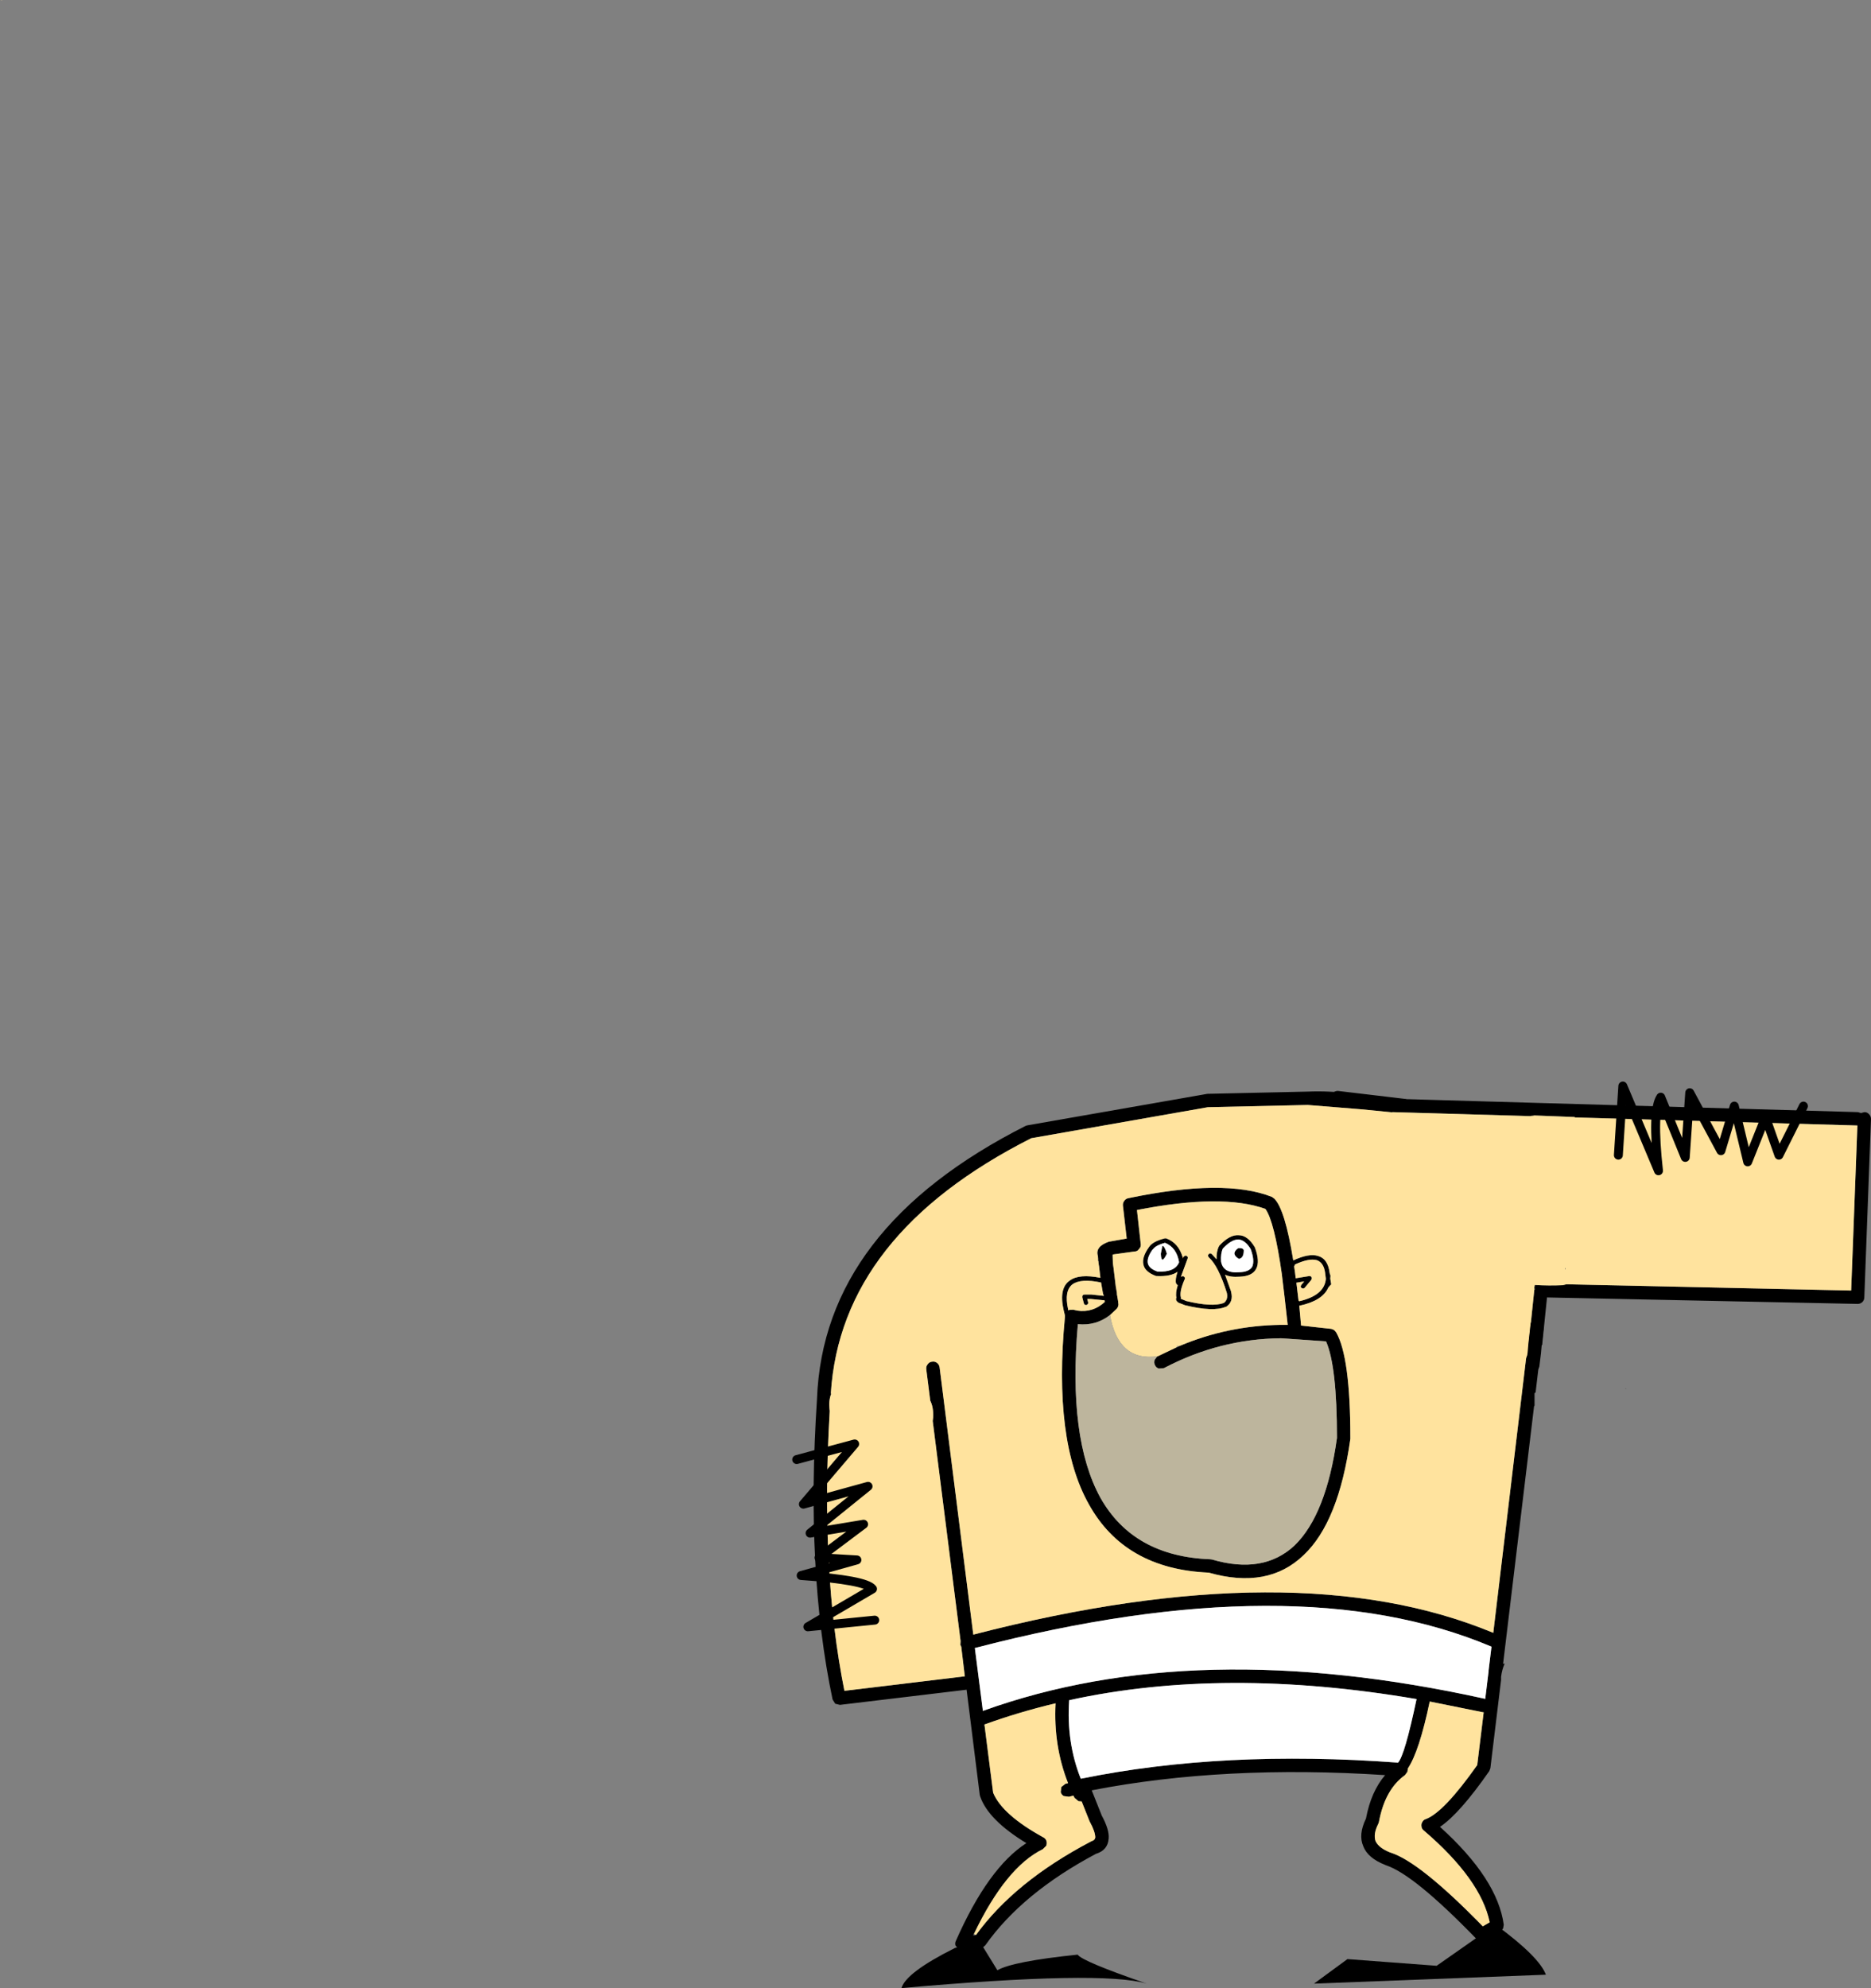 <?xml version="1.0" encoding="UTF-8" standalone="no"?>
<svg xmlns:xlink="http://www.w3.org/1999/xlink" height="445.75px" width="419.55px" xmlns="http://www.w3.org/2000/svg">
  <rect width="100%" height="100%" fill="#808080" stroke="none"/>
  <g transform="matrix(1.0, 0.0, 0.0, 1.0, 331.2, 329.6)">
    <path d="M13.0 -28.0 L11.55 -28.0 12.85 -40.4 12.9 -40.5 12.85 -40.9 12.95 -41.5 Q16.1 -41.3 19.25 -41.45 L20.05 -41.65 83.9 -40.25 85.3 -77.25 22.05 -79.05 21.8 -79.15 12.75 -79.5 12.75 -79.45 12.1 -79.4 12.05 -79.35 -19.0 -80.25 -19.0 -80.2 -26.15 -80.9 -37.95 -81.85 -60.35 -81.35 -99.95 -74.4 Q-142.65 -52.8 -144.9 -17.15 L-144.8 -17.15 Q-145.4 -15.6 -145.2 -13.75 L-145.15 -13.3 -145.15 -13.1 Q-147.25 22.6 -141.85 49.5 L-114.85 46.25 -115.65 39.6 -115.85 39.2 -115.8 38.35 -122.05 -11.0 -121.95 -11.8 Q-121.85 -14.05 -122.6 -15.55 L-123.5 -22.65 Q-123.55 -23.3 -123.15 -23.75 -122.8 -24.25 -122.15 -24.3 -121.55 -24.4 -121.05 -24.0 -120.6 -23.65 -120.5 -23.0 L-112.95 36.9 Q-40.5 18.15 3.65 36.5 L11.0 -25.0 Q11.1 -25.6 11.55 -26.0 12.0 -26.4 12.6 -26.35 L12.85 -26.3 Q13.25 -26.25 13.6 -25.85 14.0 -25.45 14.0 -24.85 L14.0 -24.65 13.15 -17.5 13.2 -17.5 12.9 -17.2 12.9 -16.65 12.9 -14.4 12.8 -14.35 5.85 43.45 6.2 43.4 Q5.6 44.75 5.4 46.35 L5.4 47.05 3.0 66.85 2.75 67.5 Q-3.9 77.05 -8.3 80.0 4.6 91.65 6.0 101.95 L5.85 102.8 5.25 103.45 1.75 105.45 0.8 105.65 -0.05 105.2 Q-14.2 90.6 -20.45 88.6 L-20.55 88.55 Q-24.5 87.0 -25.5 84.35 -26.65 81.75 -24.9 78.15 -23.75 72.05 -20.6 68.4 -56.7 66.05 -86.35 71.8 L-86.4 71.8 -84.15 77.45 Q-82.4 80.7 -82.6 82.65 -82.8 85.25 -85.45 86.05 -102.0 94.85 -110.25 106.55 L-110.7 106.95 -111.3 107.15 -115.3 107.65 -116.3 107.4 -116.95 106.6 Q-117.1 106.05 -116.85 105.55 -109.6 89.15 -101.05 83.65 -109.6 78.45 -111.4 73.2 L-111.5 72.85 -114.45 49.25 -142.85 52.65 -143.9 52.4 -144.5 51.45 Q-150.55 22.8 -148.0 -15.9 L-148.0 -15.95 Q-146.55 -54.25 -101.15 -77.2 L-100.75 -77.3 -60.75 -84.3 -60.5 -84.35 -38.0 -84.85 Q-28.2 -85.25 -19.0 -82.3 L-19.0 -83.25 85.4 -80.25 86.1 -80.05 86.9 -80.25 Q87.5 -80.25 87.95 -79.75 88.35 -79.3 88.35 -78.7 L86.85 -38.7 Q86.85 -38.1 86.4 -37.65 85.95 -37.25 85.35 -37.25 L15.7 -38.7 14.6 -28.0 13.0 -28.0 13.5 -32.5 13.0 -28.0 M19.7 -45.2 L19.85 -45.25 19.85 -44.95 19.7 -45.2 M12.5 -23.5 L12.85 -26.3 12.5 -23.5 M33.35 -18.35 L33.35 -18.2 33.25 -18.2 33.35 -18.35 M2.6 45.15 L2.6 44.95 3.25 39.6 Q-40.4 21.15 -112.6 39.9 L-110.8 54.0 Q-63.35 36.9 1.85 51.3 L2.6 45.15 M1.5 54.3 L1.3 54.3 -10.6 51.9 Q-12.95 63.1 -15.5 66.9 L-15.6 67.65 -16.15 68.4 Q-20.65 71.6 -22.0 78.95 L-22.15 79.35 Q-23.3 81.6 -22.75 83.2 -22.0 84.75 -19.45 85.75 -12.9 87.75 1.3 102.3 L2.85 101.4 Q0.85 91.75 -11.95 80.8 -12.4 80.45 -12.45 79.9 -12.55 79.35 -12.25 78.9 -12.0 78.4 -11.45 78.25 -7.4 76.7 0.05 66.15 L1.5 54.3 M-66.75 -27.8 Q-55.85 -32.4 -44.0 -32.55 L-43.95 -32.55 -42.45 -32.55 -43.05 -37.9 -43.05 -37.95 -43.75 -43.8 -43.75 -43.85 Q-45.45 -55.8 -47.45 -58.55 -57.2 -62.05 -76.25 -58.3 L-75.4 -50.65 Q-75.35 -50.25 -75.55 -49.85 L-76.05 -49.25 Q-76.4 -49.0 -76.8 -49.0 L-81.55 -48.35 -81.7 -48.3 -81.7 -47.95 -81.65 -46.35 -81.5 -45.3 -81.15 -42.4 -81.0 -41.15 -80.95 -40.9 -80.75 -39.7 -80.75 -39.45 -80.45 -37.7 -80.45 -37.5 -80.4 -37.2 Q-80.4 -36.6 -80.8 -36.15 L-82.3 -34.75 Q-85.45 -32.3 -89.5 -32.7 -91.75 -7.1 -84.45 6.2 -77.05 19.35 -59.85 20.0 L-59.45 20.05 Q-47.9 23.45 -40.9 16.9 -33.8 10.0 -31.4 -7.2 -31.4 -23.3 -33.85 -28.85 L-43.9 -29.55 -44.0 -29.55 Q-57.75 -29.4 -70.2 -22.85 L-71.35 -22.75 Q-71.95 -22.95 -72.2 -23.5 -72.5 -24.05 -72.3 -24.65 L-72.25 -24.75 -71.8 -25.35 -71.65 -25.5 -71.6 -25.5 -67.4 -27.5 -66.75 -27.8 M-85.0 -47.9 L-85.0 -47.95 Q-85.7 -50.1 -82.55 -51.2 L-78.55 -51.9 -79.4 -59.3 Q-79.45 -59.9 -79.1 -60.35 -78.75 -60.85 -78.2 -60.95 -56.65 -65.45 -46.0 -61.25 L-45.45 -60.85 Q-43.05 -58.45 -41.2 -47.0 -37.65 -48.65 -35.65 -48.0 -33.45 -47.4 -33.05 -44.25 L-33.0 -44.0 -32.9 -43.75 -32.85 -43.55 -32.9 -42.95 -32.9 -42.9 -32.7 -41.7 -32.7 -41.45 -32.75 -41.6 -33.35 -40.9 Q-34.65 -37.95 -39.8 -36.85 L-39.85 -36.85 -39.45 -32.4 -32.65 -31.65 -32.05 -31.4 -31.6 -30.9 Q-28.4 -25.4 -28.4 -7.2 L-28.4 -7.0 Q-31.0 11.65 -38.85 19.05 -46.85 26.8 -60.15 23.0 -79.0 22.2 -87.05 7.65 -95.05 -6.6 -92.4 -34.35 L-92.4 -34.5 -92.4 -34.65 -92.7 -35.9 Q-93.8 -40.8 -91.3 -42.5 -89.2 -44.05 -84.45 -43.1 L-84.75 -45.7 -84.8 -45.95 -84.9 -46.8 -85.0 -47.1 -84.95 -47.1 -85.0 -47.9 M-86.5 -39.35 L-83.7 -39.05 -83.7 -39.15 -83.85 -39.5 -84.3 -42.05 Q-88.8 -43.0 -90.7 -41.65 -92.6 -40.2 -91.7 -36.1 L-91.7 -36.0 -91.65 -35.8 -91.45 -35.9 -90.55 -35.95 -89.65 -35.75 -89.7 -35.75 Q-86.15 -35.2 -83.45 -37.7 L-83.5 -38.05 -86.55 -38.35 -87.4 -38.35 -87.2 -37.6 Q-87.15 -37.45 -87.25 -37.25 L-87.55 -37.0 -87.95 -37.05 -88.15 -37.35 -88.5 -38.7 -88.5 -39.0 -88.35 -39.25 -88.05 -39.35 -86.5 -39.35 M-31.25 -83.5 L-16.5 -81.75 -31.25 -83.5 M-66.15 -43.45 L-65.8 -43.45 -65.5 -43.15 Q-65.45 -43.0 -65.55 -42.8 L-65.55 -42.75 -65.65 -42.55 Q-66.75 -39.95 -66.4 -38.7 L-66.4 -38.5 -66.45 -38.4 -66.4 -38.4 -65.2 -37.9 Q-59.4 -36.5 -56.8 -37.45 -55.75 -38.2 -56.1 -39.75 -58.0 -45.8 -60.15 -47.7 L-60.35 -48.05 -60.2 -48.4 -59.85 -48.6 -59.5 -48.45 -58.4 -47.25 Q-58.45 -49.05 -57.85 -50.2 L-57.75 -50.35 Q-55.45 -52.8 -53.45 -52.65 -51.45 -52.65 -49.85 -50.0 L-49.8 -49.9 Q-48.65 -46.8 -49.5 -45.15 -50.35 -43.45 -53.25 -43.35 -55.3 -43.2 -56.5 -43.8 L-55.15 -40.05 -55.15 -40.0 Q-54.55 -37.7 -56.25 -36.6 L-56.35 -36.6 Q-59.1 -35.4 -65.45 -36.95 L-67.0 -37.55 Q-67.7 -38.1 -67.4 -38.65 -67.65 -39.7 -67.1 -41.45 L-67.3 -41.6 -67.5 -41.9 Q-67.7 -42.75 -67.15 -44.45 -68.7 -43.35 -71.8 -43.5 L-71.95 -43.5 Q-74.45 -44.4 -74.8 -46.05 -75.2 -47.7 -73.55 -50.0 -72.75 -51.25 -70.0 -51.95 L-69.7 -51.95 Q-66.9 -50.9 -66.0 -47.7 L-65.95 -47.45 -65.8 -47.8 -65.5 -48.05 -65.15 -48.05 -64.85 -47.75 Q-64.8 -47.6 -64.9 -47.4 L-66.35 -43.45 -66.4 -43.25 -66.15 -43.45 M-50.75 -49.55 Q-52.0 -51.6 -53.5 -51.7 -55.1 -51.7 -57.0 -49.65 -57.5 -48.55 -57.4 -46.8 -56.95 -44.05 -53.35 -44.35 L-53.3 -44.35 Q-51.1 -44.4 -50.4 -45.6 -49.8 -46.95 -50.75 -49.55 M-40.8 -44.25 L-40.65 -43.0 -37.6 -43.5 -37.3 -43.45 -37.1 -43.25 -37.05 -42.95 -37.15 -42.65 -38.65 -40.85 Q-38.8 -40.7 -39.0 -40.7 L-39.35 -40.8 -39.55 -41.15 -39.4 -41.5 -38.75 -42.3 -40.5 -42.0 -40.05 -38.25 -40.0 -37.95 -39.85 -37.85 Q-34.25 -39.15 -33.9 -42.8 L-33.9 -42.85 -33.9 -42.9 -33.9 -42.95 -34.05 -44.1 -34.05 -44.15 Q-34.35 -46.5 -35.9 -47.05 -37.65 -47.55 -40.8 -46.1 L-41.0 -45.65 -40.8 -44.25 M-53.4 -47.35 Q-55.3 -48.5 -53.55 -49.75 -52.4 -49.85 -52.3 -49.25 -52.3 -47.5 -53.4 -47.35 M-72.7 -49.45 L-72.75 -49.45 Q-74.1 -47.55 -73.8 -46.3 -73.5 -45.15 -71.65 -44.5 -67.7 -44.3 -66.8 -46.6 -67.35 -49.9 -69.95 -50.95 -72.05 -50.4 -72.7 -49.45 M-17.7 65.6 Q-16.2 63.95 -13.55 51.35 -56.7 44.0 -91.45 51.6 -92.1 61.05 -88.85 69.2 L-88.8 69.2 Q-56.95 62.7 -17.7 65.6 M-69.55 -48.5 Q-70.8 -45.85 -70.9 -48.5 L-70.55 -50.25 Q-70.05 -50.25 -69.55 -48.5 M-112.35 104.25 Q-103.7 92.3 -86.7 83.35 L-86.4 83.2 Q-85.7 83.0 -85.6 82.4 -85.6 81.1 -86.8 78.9 L-86.9 78.7 -88.65 74.3 -89.35 74.25 -90.25 73.5 -90.5 73.0 -91.5 73.25 -92.65 73.1 Q-93.2 72.8 -93.35 72.2 L-93.2 71.05 -92.3 70.35 -91.7 70.2 Q-95.0 61.85 -94.5 52.3 -102.7 54.25 -110.45 57.05 L-108.5 72.35 Q-106.45 77.3 -97.25 82.35 -96.75 82.6 -96.55 83.15 -96.4 83.7 -96.6 84.25 L-97.35 85.0 Q-105.65 89.05 -112.8 104.0 L-113.0 104.35 -112.35 104.25" fill="#000000" fill-rule="evenodd" stroke="none"/>
    <path d="M12.85 -26.3 L12.6 -26.35 Q12.0 -26.4 11.55 -26.0 11.1 -25.6 11.0 -25.0 L3.65 36.5 Q-40.5 18.15 -112.95 36.9 L-120.5 -23.0 Q-120.6 -23.65 -121.05 -24.0 -121.55 -24.4 -122.15 -24.3 -122.8 -24.25 -123.15 -23.75 -123.55 -23.3 -123.5 -22.65 L-122.6 -15.55 Q-121.85 -14.05 -121.95 -11.8 L-122.05 -11.0 -115.8 38.35 -115.85 39.2 -115.65 39.6 -114.85 46.25 -141.85 49.5 Q-147.25 22.6 -145.15 -13.1 L-145.15 -13.3 -145.2 -13.75 Q-145.4 -15.6 -144.8 -17.15 L-144.9 -17.15 Q-142.65 -52.8 -99.95 -74.4 L-60.35 -81.35 -37.95 -81.85 -26.15 -80.9 -19.0 -80.2 -19.0 -80.25 12.05 -79.35 12.1 -79.4 12.75 -79.45 12.75 -79.5 21.8 -79.15 22.05 -79.05 85.3 -77.25 83.9 -40.25 20.05 -41.65 19.25 -41.45 Q16.1 -41.3 12.95 -41.5 L12.85 -40.9 12.9 -40.5 12.85 -40.4 11.55 -28.0 13.0 -28.0 12.85 -26.3 M19.7 -45.2 L19.85 -44.95 19.85 -45.25 19.7 -45.2 M1.5 54.3 L0.05 66.15 Q-7.4 76.7 -11.45 78.25 -12.0 78.4 -12.25 78.9 -12.55 79.35 -12.45 79.9 -12.4 80.45 -11.95 80.8 0.85 91.75 2.85 101.4 L1.3 102.3 Q-12.9 87.75 -19.45 85.75 -22.0 84.75 -22.75 83.2 -23.3 81.6 -22.15 79.35 L-22.0 78.95 Q-20.65 71.6 -16.15 68.4 L-15.6 67.65 -15.5 66.9 Q-12.95 63.1 -10.6 51.9 L1.3 54.3 1.5 54.3 M-330.7 -329.55 L-331.2 -329.55 -330.7 -329.6 -330.7 -329.55 M-82.3 -34.75 L-80.8 -36.15 Q-80.4 -36.6 -80.4 -37.2 L-80.45 -37.5 -80.45 -37.7 -80.75 -39.45 -80.75 -39.7 -80.95 -40.9 -81.0 -41.15 -81.15 -42.4 -81.5 -45.3 -81.65 -46.35 -81.7 -47.95 -81.7 -48.3 -81.55 -48.35 -76.8 -49.0 Q-76.4 -49.0 -76.05 -49.25 L-75.55 -49.85 Q-75.35 -50.25 -75.4 -50.65 L-76.25 -58.3 Q-57.2 -62.05 -47.45 -58.55 -45.45 -55.8 -43.75 -43.85 L-43.75 -43.8 -43.05 -37.95 -43.05 -37.9 -42.45 -32.55 -43.95 -32.55 -44.0 -32.55 Q-55.85 -32.4 -66.75 -27.8 L-67.2 -27.9 -67.4 -27.5 -71.6 -25.5 -71.65 -25.5 Q-80.45 -24.3 -82.3 -34.75 M-85.0 -47.9 L-84.95 -47.1 -85.0 -47.1 -84.9 -46.8 -84.8 -45.95 -84.75 -45.7 -84.45 -43.1 Q-89.2 -44.05 -91.3 -42.5 -93.8 -40.8 -92.7 -35.9 L-92.4 -34.65 -92.4 -34.5 -92.4 -34.35 Q-95.05 -6.6 -87.05 7.65 -79.0 22.2 -60.15 23.0 -46.85 26.8 -38.85 19.05 -31.0 11.65 -28.4 -7.0 L-28.4 -7.2 Q-28.4 -25.4 -31.6 -30.9 L-32.05 -31.4 -32.65 -31.65 -39.45 -32.4 -39.85 -36.85 -39.8 -36.85 Q-34.65 -37.95 -33.35 -40.9 L-32.75 -41.6 -32.7 -41.45 -32.7 -41.7 -32.9 -42.9 -32.9 -42.95 -32.85 -43.55 -32.9 -43.75 -33.0 -44.0 -33.05 -44.25 Q-33.45 -47.4 -35.65 -48.0 -37.65 -48.65 -41.2 -47.0 -43.05 -58.45 -45.45 -60.85 L-46.0 -61.25 Q-56.65 -65.45 -78.2 -60.95 -78.75 -60.85 -79.1 -60.35 -79.45 -59.9 -79.4 -59.3 L-78.55 -51.9 -82.55 -51.2 Q-85.7 -50.1 -85.0 -47.95 L-85.0 -47.9 M-86.5 -39.35 L-88.05 -39.35 -88.35 -39.25 -88.5 -39.0 -88.5 -38.7 -88.15 -37.35 -87.95 -37.05 -87.55 -37.0 -87.25 -37.25 Q-87.15 -37.45 -87.2 -37.6 L-87.4 -38.35 -86.55 -38.35 -83.5 -38.05 -83.45 -37.7 Q-86.15 -35.2 -89.7 -35.75 L-89.65 -35.75 -90.55 -35.95 -91.45 -35.9 -91.65 -35.8 -91.7 -36.0 -91.7 -36.1 Q-92.6 -40.2 -90.7 -41.65 -88.8 -43.0 -84.3 -42.05 L-83.85 -39.5 -83.7 -39.15 -83.7 -39.05 -86.5 -39.35 M-66.0 -47.7 Q-66.9 -50.9 -69.7 -51.95 L-70.0 -51.95 Q-72.75 -51.25 -73.55 -50.0 -75.2 -47.7 -74.8 -46.05 -74.45 -44.4 -71.95 -43.5 L-71.8 -43.5 Q-68.7 -43.35 -67.15 -44.45 -67.7 -42.75 -67.5 -41.9 L-67.3 -41.6 -67.1 -41.45 Q-67.65 -39.7 -67.4 -38.65 -67.7 -38.1 -67.0 -37.55 L-65.45 -36.95 Q-59.1 -35.4 -56.35 -36.6 L-56.25 -36.6 Q-54.55 -37.7 -55.15 -40.0 L-55.15 -40.05 -56.5 -43.8 Q-55.3 -43.2 -53.25 -43.35 -50.35 -43.45 -49.5 -45.15 -48.65 -46.8 -49.8 -49.9 L-49.85 -50.0 Q-51.45 -52.65 -53.45 -52.65 -55.45 -52.8 -57.75 -50.35 L-57.85 -50.2 Q-58.45 -49.05 -58.4 -47.25 L-59.5 -48.45 -59.85 -48.6 -60.2 -48.4 -60.35 -48.05 -60.15 -47.7 Q-58.0 -45.8 -56.1 -39.75 -55.75 -38.2 -56.8 -37.45 -59.4 -36.5 -65.2 -37.9 L-66.4 -38.4 -66.45 -38.4 -66.4 -38.5 -66.4 -38.7 Q-66.75 -39.95 -65.65 -42.55 L-65.55 -42.75 -65.55 -42.8 Q-65.45 -43.0 -65.5 -43.15 L-65.8 -43.45 -66.15 -43.45 -66.35 -43.45 -64.9 -47.4 Q-64.8 -47.6 -64.85 -47.75 L-65.15 -48.05 -65.5 -48.05 -65.8 -47.8 -66.0 -47.7 M-40.8 -44.25 L-41.0 -45.65 -40.8 -46.1 Q-37.65 -47.55 -35.9 -47.05 -34.35 -46.5 -34.05 -44.15 L-34.05 -44.1 -33.9 -42.95 -33.9 -42.9 -33.9 -42.85 -33.9 -42.8 Q-34.25 -39.15 -39.85 -37.85 L-40.0 -37.95 -40.05 -38.25 -40.5 -42.0 -38.75 -42.3 -39.4 -41.5 -39.55 -41.15 -39.35 -40.8 -39.0 -40.7 Q-38.8 -40.7 -38.65 -40.85 L-37.15 -42.65 -37.05 -42.95 -37.1 -43.25 -37.3 -43.45 -37.6 -43.5 -40.65 -43.0 -40.8 -44.25 M-112.8 104.0 Q-105.65 89.05 -97.35 85.0 L-96.6 84.25 Q-96.4 83.7 -96.55 83.15 -96.75 82.6 -97.25 82.35 -106.45 77.3 -108.5 72.35 L-110.45 57.05 Q-102.7 54.25 -94.5 52.3 -95.0 61.85 -91.7 70.2 L-92.3 70.35 -93.2 71.05 -93.35 72.2 Q-93.2 72.8 -92.65 73.1 L-91.5 73.25 -90.5 73.0 -90.25 73.5 -89.35 74.25 -88.65 74.3 -86.9 78.7 -86.8 78.9 Q-85.6 81.1 -85.6 82.4 -85.7 83.0 -86.4 83.2 L-86.7 83.35 Q-103.7 92.3 -112.35 104.25 L-112.8 104.0" fill="#ffe39e" fill-rule="evenodd" stroke="none"/>
    <path d="M2.6 45.15 L1.85 51.3 Q-63.35 36.9 -110.8 54.0 L-112.6 39.9 Q-40.4 21.15 3.25 39.6 L2.6 44.95 2.6 45.15 M-50.75 -49.55 Q-49.8 -46.95 -50.4 -45.6 -51.1 -44.4 -53.3 -44.35 L-53.35 -44.35 Q-56.95 -44.05 -57.4 -46.8 -57.5 -48.55 -57.0 -49.65 -55.1 -51.7 -53.5 -51.7 -52.0 -51.6 -50.75 -49.55 M-53.4 -47.35 Q-52.3 -47.5 -52.3 -49.25 -52.4 -49.85 -53.55 -49.75 -55.3 -48.5 -53.4 -47.35 M-72.7 -49.45 Q-72.05 -50.4 -69.95 -50.95 -67.35 -49.9 -66.8 -46.6 -67.7 -44.3 -71.65 -44.5 -73.5 -45.15 -73.8 -46.3 -74.1 -47.55 -72.75 -49.45 L-72.7 -49.45 M-69.55 -48.5 Q-70.05 -50.25 -70.55 -50.25 L-70.9 -48.5 Q-70.8 -45.85 -69.55 -48.5 M-17.7 65.6 Q-56.95 62.7 -88.8 69.2 L-88.85 69.2 Q-92.1 61.05 -91.45 51.6 -56.7 44.0 -13.55 51.35 -16.2 63.95 -17.7 65.6" fill="#ffffff" fill-rule="evenodd" stroke="none"/>
    <path d="M-66.75 -27.8 L-67.4 -27.5 -67.2 -27.9 -66.75 -27.8 M-71.65 -25.5 L-71.8 -25.35 -72.25 -24.75 -72.3 -24.65 Q-72.5 -24.05 -72.2 -23.5 -71.95 -22.95 -71.35 -22.75 L-70.2 -22.85 Q-57.75 -29.4 -44.0 -29.55 L-43.9 -29.55 -33.85 -28.85 Q-31.4 -23.3 -31.4 -7.2 -33.8 10.0 -40.9 16.9 -47.9 23.45 -59.45 20.05 L-59.85 20.0 Q-77.05 19.35 -84.45 6.2 -91.75 -7.1 -89.5 -32.7 -85.45 -32.3 -82.3 -34.75 -80.45 -24.3 -71.65 -25.5" fill="#bdb59d" fill-rule="evenodd" stroke="none"/>
    <path d="M-66.15 -43.45 L-66.4 -43.25 -66.35 -43.45 -66.15 -43.45 M-65.8 -47.8 L-65.95 -47.45 -66.0 -47.7 -65.8 -47.8" fill="#ff9121" fill-rule="evenodd" stroke="none"/>
    <path d="M13.0 -28.0 L13.5 -32.5 M12.85 -26.3 L12.5 -23.5 M12.85 -26.3 L13.0 -28.0 M-16.5 -81.75 L-31.25 -83.5" fill="none" stroke="#000000" stroke-linecap="round" stroke-linejoin="round" stroke-width="3.0"/>
    <path d="M-152.55 -2.35 L-139.55 -5.85 -151.05 7.65 -136.55 3.65 -149.55 14.15 -137.55 12.15 -147.55 19.65 -139.05 20.15 -151.55 23.65 Q-137.05 24.65 -135.55 26.65 L-150.05 35.15 -135.05 33.65" fill="none" stroke="#000000" stroke-linecap="round" stroke-linejoin="round" stroke-width="2.0"/>
    <path d="M-117.05 107.15 L-111.55 105.65 -107.55 112.15 Q-104.05 110.15 -89.55 108.65 -88.55 110.15 -74.05 115.15 -84.05 112.15 -129.05 116.15 -128.05 112.65 -117.05 107.15" fill="#000000" fill-rule="evenodd" stroke="none"/>
    <path d="M-29.05 109.65 L-9.05 111.15 0.95 104.15 4.45 102.15 Q13.95 109.15 15.45 113.15 L-36.55 115.15 -29.05 109.65" fill="#000000" fill-rule="evenodd" stroke="none"/>
    <path d="M31.7 -70.6 L32.7 -86.1 40.7 -67.1 Q39.2 -80.6 41.2 -83.6 L46.7 -70.1 47.7 -84.6 54.7 -71.6 57.7 -81.6 60.7 -69.1 64.7 -79.1 67.7 -70.6 73.2 -81.6" fill="none" stroke="#000000" stroke-linecap="round" stroke-linejoin="round" stroke-width="2.0"/>
  </g>
</svg>
